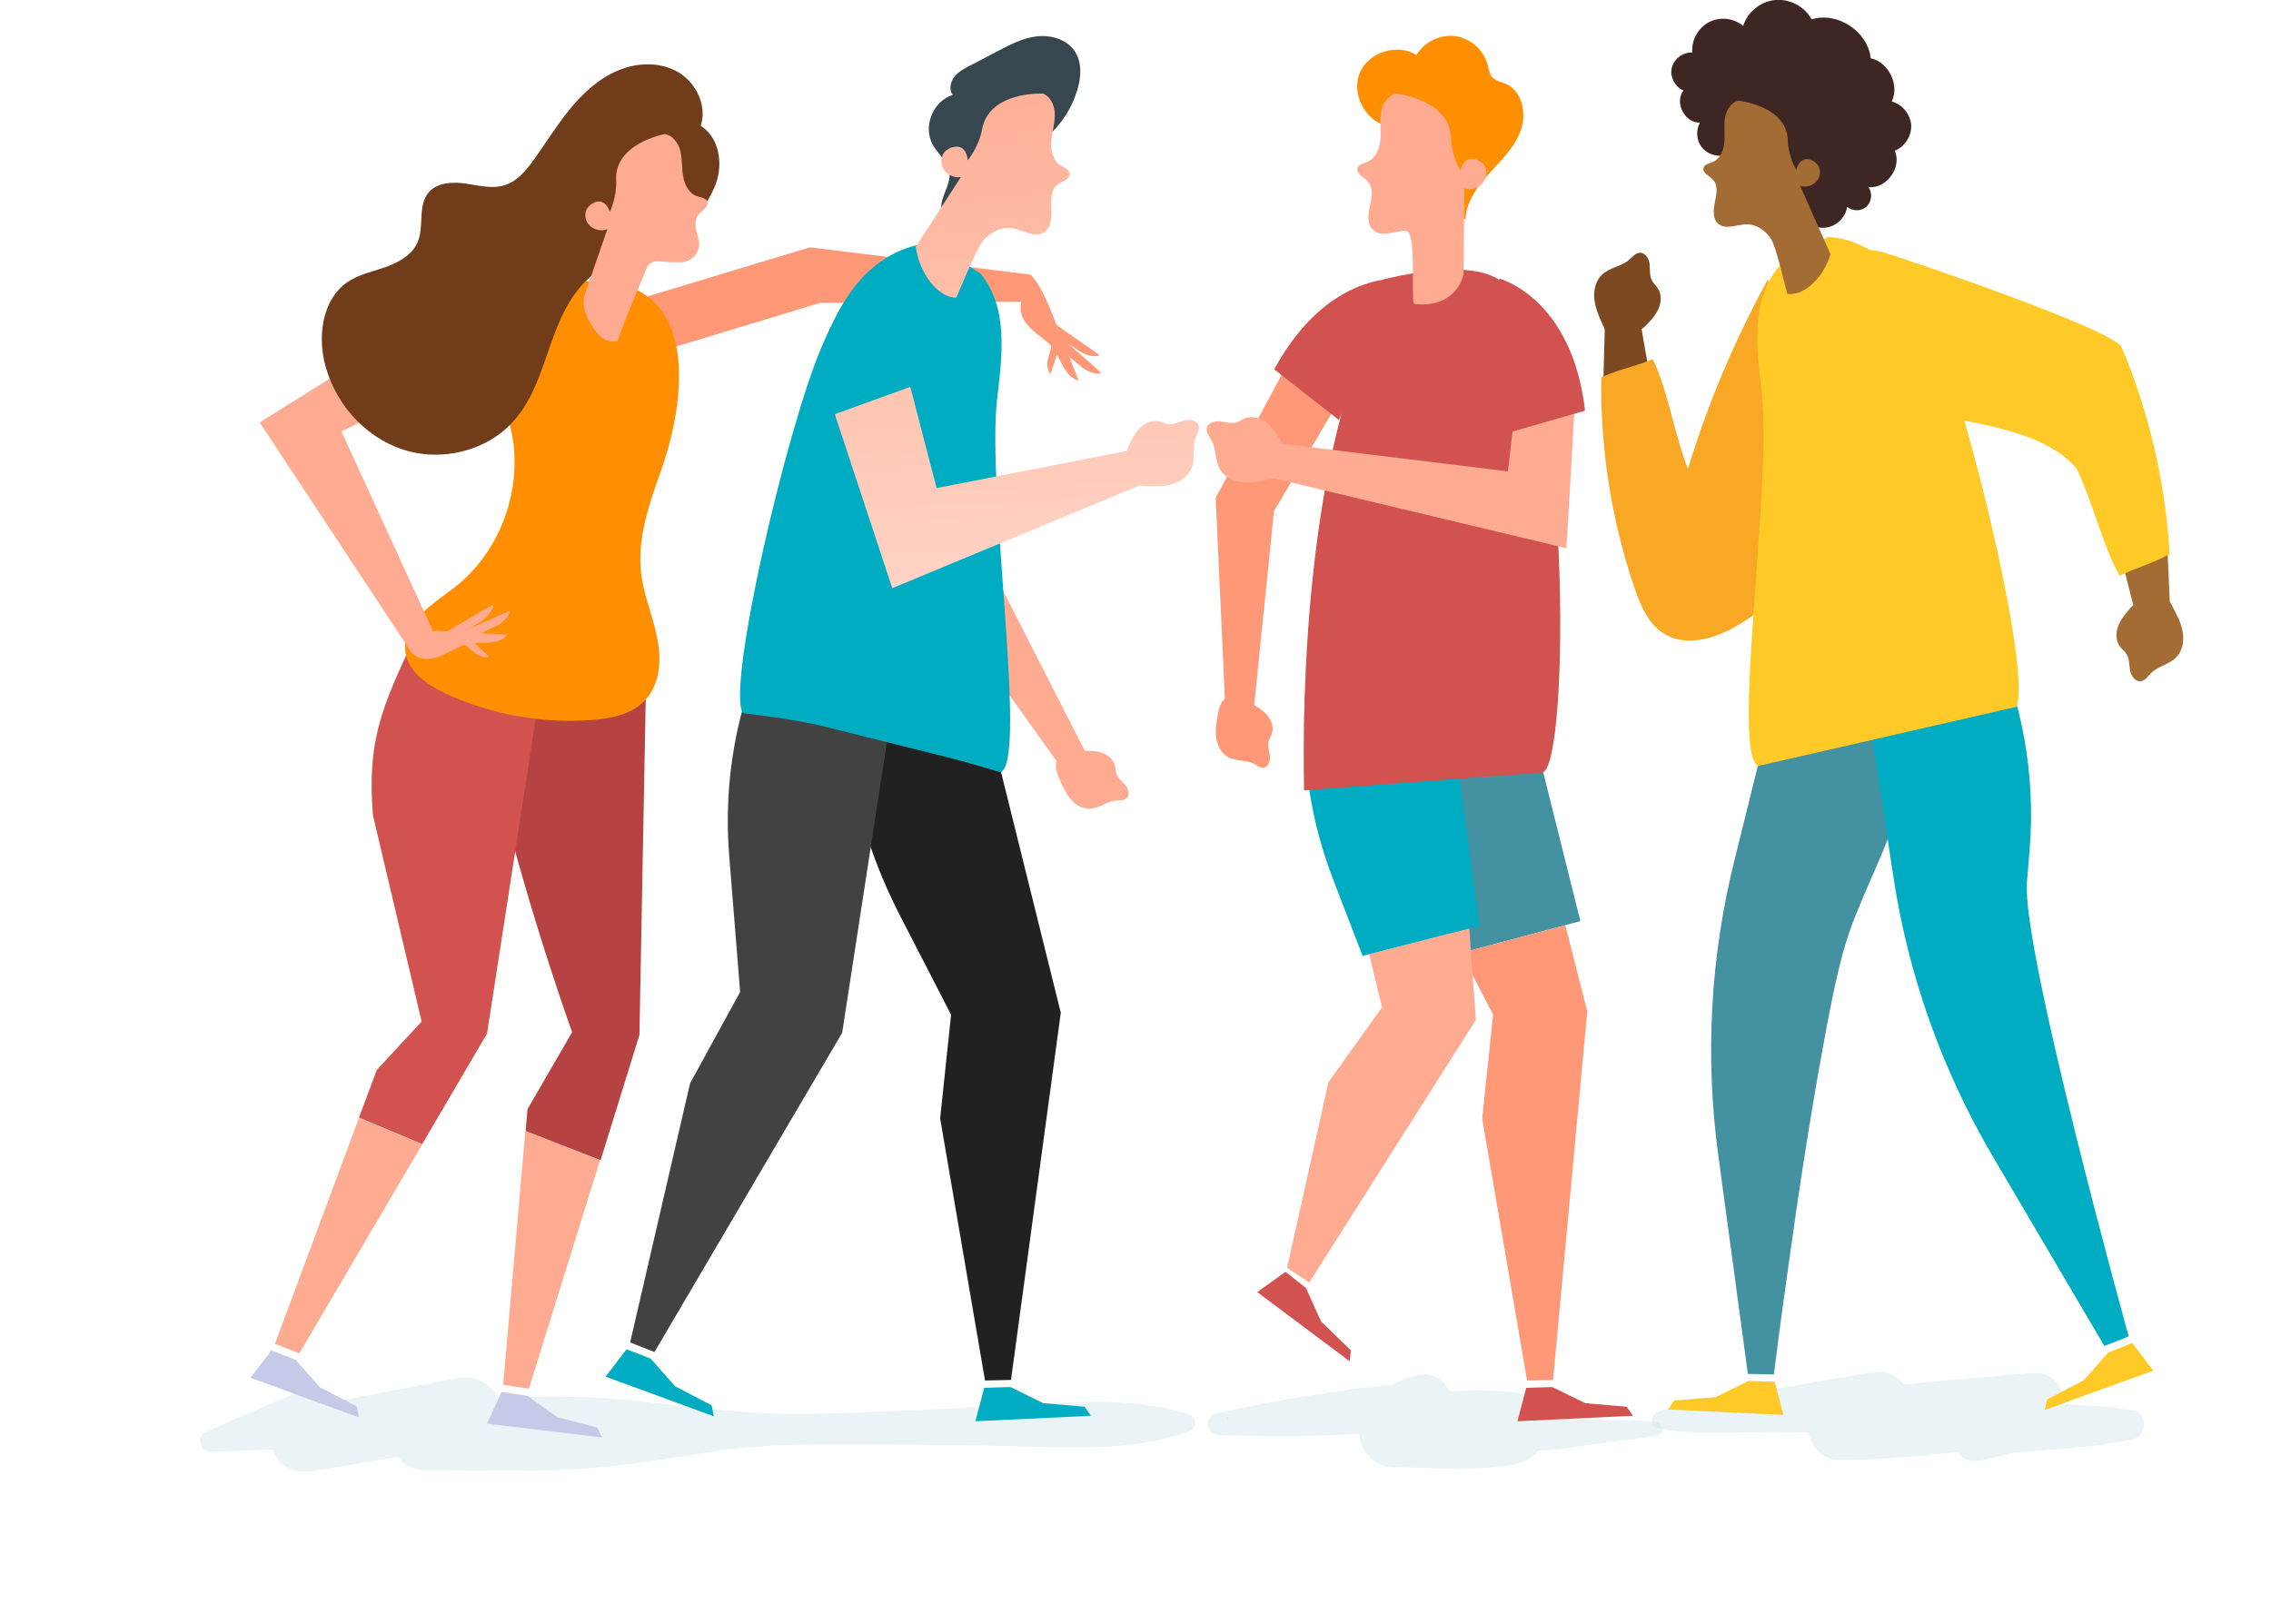 <?xml version="1.0" encoding="utf-8"?>
<!-- Generator: Adobe Illustrator 19.0.0, SVG Export Plug-In . SVG Version: 6.00 Build 0)  -->
<svg version="1.1" id="Layer_1" xmlns="http://www.w3.org/2000/svg" xmlns:xlink="http://www.w3.org/1999/xlink" x="0px" y="0px"
	 viewBox="109 100.4 830 593.6" style="enable-background:new 109 100.4 830 593.6;" xml:space="preserve">
<style type="text/css">
	.st0{opacity:0.22;}
	.st1{opacity:0.5;fill:#4491A1;}
	.st2{fill:#4491A1;}
	.st3{fill:#FFAB91;}
	.st4{fill:#B74242;}
	.st5{fill:#C5CAE9;}
	.st6{fill:#D1524F;}
	.st7{fill:#FF9877;}
	.st8{fill:#FF8F00;}
	.st9{fill:#713C1A;}
	.st10{fill:#212121;}
	.st11{fill:#00ACC1;}
	.st12{fill:#424242;}
	.st13{fill:#37474F;}
	.st14{fill:url(#SVGID_1_);}
	.st15{fill:url(#SVGID_2_);}
	.st16{fill:url(#SVGID_3_);}
	.st17{fill:#7D4921;}
	.st18{fill:#F9A825;}
	.st19{fill:#FFCA28;}
	.st20{fill:#A46C35;}
	.st21{fill:#3E2723;}
</style>
<g>
	<g class="st0">
		<path class="st1" d="M543.5,617.4c-21.8-7-45.6-4.2-68-3.1c-23.5,1.2-47,2.4-70.5,2.9c-23.4,0.5-45.7-3-68.8-5.2
			c-15-1.4-30.1-1.2-45.2-0.6c-2.4-4.9-7.8-8.5-14.4-7.3c-14.6,2.8-29.3,5.6-43.9,8.4c-2.6-3.7-7.2-6.1-11.7-4.3
			c-12.5,4.9-24.8,10.3-37,15.8c-3.5,1.5-1.6,7.1,1.9,7c7.6-0.2,15.1-0.4,22.7-0.7c1.8,5.4,7.6,9,14.2,7.9
			c10.5-1.8,21.1-3.5,31.6-5.3c2.2,2.9,5.5,4.9,9.7,4.9c23.4-0.1,47.2,1,70.5-1.7c11.3-1.3,22.7-3.2,34-5
			c12.2-1.9,24.1-2.5,36.5-2.7c23-0.2,45.9,0.1,68.8,0.5c23,0.4,47.7,2.6,69.7-5.3C546.5,622.6,546.7,618.4,543.5,617.4z"/>
		<path class="st2" d="M557.7,618.5c-0.3,0-0.3,0.5,0,0.5C558.1,619.1,558.1,618.5,557.7,618.5z"/>
		<path class="st1" d="M714.3,620.2c-8.5-1-17.4-0.5-26-1c-4.3-0.3-8.6-0.4-13-0.4c-0.5,0-1.3,0.1-2.2,0.2c-1.2-4.5-4.5-8.7-9.2-9.4
			c-8.1-1.2-16.6-1.2-25-0.7c-2.5-4.6-7.8-7.7-13.1-5.4c-2.9,0.6-5.5,1.6-7.9,3.1c-4.1,0.7-8.7,0.7-11.9,1.2
			c-5.9,0.8-11.8,1.7-17.7,2.6c-11.8,1.8-23.4,4.1-35,6.7c-4.5,1-3.3,7.7,1.1,7.9c12,0.4,23.9,0.6,36,0.2c5.1-0.2,10.3-0.4,15.4-0.6
			c0.4,6.3,5.1,12,12.7,12.1c14.8,0.2,30.9,1.6,45.5-1.3l-0.2-0.2c2.9-0.7,5.5-2.2,7.3-4.6c1.7,0,3.3,0,4.3-0.1
			c4.3-0.4,8.4-1,12.6-1.7c8.9-1.5,18.1-1.9,26.9-3.9C717.7,624.1,716.7,620.5,714.3,620.2z"/>
		<path class="st1" d="M888.7,616c-8.4-1.4-16.6-2-25.1-2.3c-0.3-6.4-4.4-12.2-12.5-11.4c-15.3,1.5-30.9,2.5-46.3,4.2
			c-2.4-3.3-6.6-5.4-11.9-4.5c-13.1,2.2-26.1,4.7-39.2,6.8c-12.9,2.1-26.7,3-38.9,7.8c-2.5,1-3.2,5.2,0,5.8
			c12.8,2.7,26.3,1.6,39.3,1.5c5.3,0,10.6,0,15.9,0.1c1,5.4,5.4,10.2,11.7,10.1c14.1-0.1,28.4-1.4,42.6-2.9
			c2.4,2.8,6.2,4.2,10.8,2.5c2.9-0.5,5.7-1.2,8.6-2.1c6.4-1,13.2-1,19.3-1.6c8.7-0.8,17.2-1.7,25.8-3.6
			C893.7,625.2,894,616.9,888.7,616z"/>
	</g>
	<g>
		<g>
			<g>
				<path class="st3" d="M301,513.8l-8.1,92.8c3.1,0.5,6.3,0.9,9.4,1.4l26-83.5L301,513.8z"/>
				<path class="st4" d="M342.7,478.7l2.3-122.7l-58.6-24.2l-0.7,3.4c-6.9,32.9,32.4,142.5,32.4,142.5l-16.3,28.1l-0.7,8l27.4,10.7
					L342.7,478.7z"/>
				<polygon class="st5" points="292.3,609.2 301.7,610.6 312.6,618.4 327.3,622.2 329,625.8 287,620.8 				"/>
			</g>
			<g>
				<path class="st3" d="M209.5,591.6c2.9,1.2,5.9,2.3,8.9,3.5l44.9-76.4l-23.1-9.7L209.5,591.6z"/>
				<path class="st6" d="M265.5,322.5l-5.5,11.9c-11.5,24.7-16.9,36.9-14.7,64l17.8,75.4l-16.4,17.7l-6.5,17.4l23.1,9.7l23.7-40.4
					l17.7-114.5L265.5,322.5z"/>
				<polygon class="st5" points="208.2,594 217.1,597.5 225.9,607.5 239.4,614.5 240.2,618.5 200.5,604 				"/>
			</g>
			<g>
				<g>
					<polygon class="st7" points="339.2,210.7 405,190.8 485.8,200.8 485.8,210.7 408.8,211.1 344.8,230.5 					"/>
					<g>
						<path class="st7" d="M483.7,208.6c-2,1.9-2.1,5.3-1,7.8c1.2,2.5,3.3,4.5,5.5,6.2c2.2,1.7,4.5,3.4,6.1,5.7
							c1.4,2,2.2,4.4,3.5,6.5s3,4.2,5.4,4.7c-3-7.7-6-15.3-9.1-23c-2.2-5.5-4.4-11.2-8.3-15.6c-0.4,0.4-0.9,0.7-1.3,1.1L483.7,208.6
							z"/>
						<path class="st7" d="M498.8,230.3c-0.8-0.4-1.6-0.8-2.4-1.1c1.1-1.3-1.3-4.8-0.4-6.2c4,3.8,11.5,9.9,15.5,13.8
							c-2.4,0.5-4.9-0.6-6.9-2C502.7,233.3,501,231.5,498.8,230.3z"/>
						<path class="st7" d="M497.6,225.2c-0.8-0.3-1.6-0.6-2.5-0.8c0.9-1.4-1.8-4.6-1.1-6.1c4.4,3.4,12.5,8.6,16.9,12
							c-2.3,0.8-4.9-0.1-7-1.3C501.8,227.7,499.8,226.2,497.6,225.2z"/>
						<path class="st7" d="M493.3,226.4c0.1-0.6,0-1.3-0.1-1.9c1.4,0.4,3.2-2.2,4.6-2c-1.5,3.9-3.4,10.7-4.9,14.6
							c-1.2-1.5-1.3-3.5-0.9-5.3C492.4,229.9,493.1,228.2,493.3,226.4z"/>
					</g>
				</g>
				<path class="st8" d="M295.2,255.2c5.8,21.4-2.3,45.9-19.7,59.6c-8.2,6.4-19.4,13-18.4,23.4c0.7,7.7,8.2,12.7,15.2,15.9
					c16.4,7.5,34.6,10.8,52.6,9.5c7.3-0.5,15.2-2,20.1-7.5c5.3-5.9,5.8-14.7,4.2-22.4c-1.5-7.8-4.7-15.1-5.8-23
					c-1.7-12.9,2.7-25.7,7.1-38c7.9-22,15.2-63.8-18.1-69.3c-11.5-1.9-25.1,3.5-34.4,9.9C282.4,224.4,291.2,240.4,295.2,255.2z"/>
				<g>
					<polygon class="st3" points="283.2,205.2 203.9,254.8 259.5,339.1 268.2,333.2 233.8,258.1 294.4,228.5 					"/>
					<g>
						<path class="st3" d="M258.2,337.1c0.9,2.6,3.9,4.1,6.7,4.2c2.8,0,5.5-1.2,7.9-2.4c2.5-1.3,5-2.7,7.7-3.2
							c2.4-0.5,4.9-0.2,7.4-0.4c2.4-0.2,5-0.9,6.5-2.9c-8.2-0.5-16.5-0.9-24.7-1.4C263.8,330.5,258.2,337.1,258.2,337.1z"/>
						<path class="st3" d="M284.2,332.4c-0.7,0.5-1.3,1.1-1.9,1.7c-0.7-1.5-4.9-0.8-5.8-2.2c5.2-2,13.8-6.2,19-8.3
							c-0.6,2.4-2.6,4.2-4.7,5.4C288.6,330.2,286.2,331,284.2,332.4z"/>
						<path class="st3" d="M279.1,331.4c-0.6,0.6-1.2,1.2-1.7,1.9c-0.9-1.4-5-0.3-6-1.6c4.9-2.6,13-7.8,18-10.4
							c-0.3,2.4-2.1,4.4-4.1,5.9C283.1,328.7,280.9,329.8,279.1,331.4z"/>
						<path class="st3" d="M278.3,335.8c-0.6-0.3-1.2-0.6-1.8-0.8c0.9-1.1-0.7-3.8,0.1-5c2.9,2.9,8.3,7.6,11.2,10.5
							c-1.9,0.5-3.8-0.3-5.2-1.4C281.2,338.1,279.9,336.7,278.3,335.8z"/>
					</g>
				</g>
			</g>
			<g>
				<path class="st9" d="M370.5,167.9c2.9-7.5,1.4-17.3-5.4-21.5c2.4-7.3-1.6-15.7-8.2-19.6c-6.6-3.9-15.1-3.6-22.1-0.6
					c-7.1,3-12.8,8.3-17.7,14.3c-4.8,5.9-8.8,12.5-13.3,18.7c-2.7,3.7-5.8,7.4-10.1,8.8c-4.6,1.6-9.7,0.2-14.5-0.5
					c-4.8-0.7-10.5-0.4-13.6,3.3c-4,4.8-1.5,12.4-4,18.2c-2,4.6-6.9,7.3-11.6,9c-4.8,1.7-9.9,2.7-14,5.5c-8.8,6-10.8,18.5-8.5,28.9
					c3.3,14.6,14.2,27.4,28.4,32.2c14.2,4.8,31.1,0.8,41-10.5c11.2-12.7,12.1-31.7,21.7-45.6c7.8-11.3,18.8-14.6,31-18.9
					C358.8,186.4,367,176.9,370.5,167.9z"/>
				<g>
					<path class="st3" d="M351.9,149.4c3,0.4,5.1,3.4,5.8,6.4c0.7,3,0.4,6.1,1,9.1c0.5,3,2.1,6.2,5,7.2c1.4,0.5,3.3,0.6,3.8,2
						c0.7,1.9-1.8,3.1-3.1,4.6c-2,2.3-1.1,5.8-0.2,8.7c0,0,0,0.1,0,0.1c1.4,4.4-2,8.8-6.6,8.8c-2.1,0-4.9-0.1-8.2-0.4
						c-1.7-0.1-3.3,0.8-4,2.4c-2.8,6.7-10,23.9-10.6,26.7c-5.2,1.3-8.6-3-11.6-9.7c-1.1-2.4-1.2-5.1-0.4-7.5l8.2-23.7
						c-2,1-4.5,0.4-6.2-1c-1.7-1.4-2.4-4-1.5-6c0.9-2,6.1-6.1,8.6,0.7c0,0,2.6-5.3,2.3-11.5C333.4,152.9,351.9,149.4,351.9,149.4z"
						/>
				</g>
			</g>
		</g>
		<g>
			<g>
				<polygon class="st3" points="471.4,268.9 473.1,311.4 505.9,375.7 495.7,379.4 452.6,318.9 448.4,267.5 				"/>
				<path class="st3" d="M504.6,374.9c2.4-0.1,4.8-0.1,7,0.6c2.2,0.7,4.3,2.4,4.9,4.7c0.2,1,0.2,2,0.5,3c0.6,1.7,2.1,2.8,3.3,4.2
					c1.1,1.4,1.8,3.6,0.4,4.8c-1,0.9-2.5,0.7-3.8,0.8c-3.3,0.3-6,2.8-9.3,3c-2.9,0.2-5.6-1.4-7.4-3.6s-3-4.9-4.1-7.5
					c-0.6-1.5-1.2-3-1.2-4.6c0-1.6,0.8-3.3,2.3-3.9L504.6,374.9z"/>
			</g>
			<g>
				<g>
					<path class="st10" d="M468.8,358.2l-52.1-23l-0.1,3.5c-1.3,33.6,6.1,66.9,21.5,96.7l18.5,35.9l-4,37.9L469,605
						c3.2-0.1,6.3-0.1,9.5-0.2l18.2-134.2L468.8,358.2z"/>
					<polygon class="st11" points="468.7,607.7 478.3,607.4 490.3,613.3 505.4,614.6 507.7,617.9 465.5,619.9 					"/>
				</g>
				<g>
					<path class="st12" d="M434.4,363.5l-39.2-41.4l-5.5,11.9c-11.5,24.7-16.4,52-14.2,79.1l4,49.9l-18.3,33.4l-21.9,94.7
						c2.9,1.2,5.9,2.3,8.9,3.5l68.6-116.7L434.4,363.5z"/>
					<polygon class="st11" points="338,593.6 346.8,597 355.7,607.1 369.1,614.1 369.9,618.1 330.3,603.6 					"/>
				</g>
				<path class="st11" d="M449.3,189.3c-10.1,0.5-19.3,6.1-25.7,13.2c-6.4,7.1-10.4,15.7-14.1,24.2c-12.8,29.4-35.1,124.9-29,134.4
					c0,0,17.9,1.9,30.3,5c14.4,3.6,28.9,7.2,43.3,10.8c6.6,1.6,20.7,5.8,20.7,5.8c9.8-5.1-5.2-102-1.4-136.2
					c1.8-15.8,4.4-33.4-6.1-46.2L449.3,189.3z"/>
				<g>
					<path class="st13" d="M492.3,149.8c4.8-4.3,8.4-9.9,10.3-16.1c1.6-5,2-10.8-1.1-15c-3-4.1-8.7-5.6-13.7-5
						c-5.1,0.6-9.7,3.1-14.2,5.4c-3.4,1.8-6.8,3.6-10.3,5.4c-2.1,1.1-4.2,2.2-5.6,4.1c-1.4,1.8-1.9,4.6-0.5,6.5
						c-7.2,2.2-11,11.6-7.3,18.2c1.9,3.4,5.5,6.1,6.1,10c0.7,5-4.2,9.9-2.7,14.7L492.3,149.8z"/>
					<linearGradient id="SVGID_1_" gradientUnits="userSpaceOnUse" x1="478.644" y1="316.651" x2="468.544" y2="111.294">
						<stop  offset="0" style="stop-color:#FFD4C6"/>
						<stop  offset="1" style="stop-color:#FFAB91"/>
					</linearGradient>
					<path class="st14" d="M490.2,134.6c3,1.2,4.4,4.8,4.3,8c0,3.2-1.1,6.4-1.3,9.6c-0.2,3.2,0.6,6.9,3.3,8.6c1.3,0.8,3.2,1.4,3.4,3
						c0.2,2.1-2.6,2.8-4.3,4c-2.6,1.9-2.6,5.7-2.4,8.9c0.2,3.2,0,7-2.7,8.7c-3.5,2.1-7.8-1.1-11.8-1.6c-3.8-0.5-7.5,1.5-10.1,4.2
						c-2.6,2.8-8.5,17.7-10.1,21.2c-6.7,0-13.5-8.8-14.8-18.6l16.5-25.5c-2.3,0.5-4.7-0.7-6.1-2.5c-1.4-1.9-1.4-4.7,0-6.5
						c1.4-1.9,7.8-4.7,8.6,2.9c0,0,4-4.8,5.2-11.2C470.4,133.6,490.2,134.6,490.2,134.6z"/>
				</g>
			</g>
			<g>
				<linearGradient id="SVGID_2_" gradientUnits="userSpaceOnUse" x1="474.383" y1="316.86" x2="464.283" y2="111.504">
					<stop  offset="0" style="stop-color:#FFD4C6"/>
					<stop  offset="1" style="stop-color:#FFAB91"/>
				</linearGradient>
				<polygon class="st15" points="441.7,241.8 451.3,278.8 526.2,264.2 529.4,276.2 435.1,315.4 414.1,251.8 				"/>
				<linearGradient id="SVGID_3_" gradientUnits="userSpaceOnUse" x1="535.517" y1="313.854" x2="525.418" y2="108.498">
					<stop  offset="0" style="stop-color:#FFD4C6"/>
					<stop  offset="1" style="stop-color:#FFAB91"/>
				</linearGradient>
				<path class="st16" d="M521.2,264.1c1.1-2.5,2.3-5,4.1-7c1.9-2,4.7-3.3,7.3-2.7c1.1,0.2,2.2,0.8,3.3,1c2,0.3,4-0.8,6-1.3
					c2-0.5,4.6,0,5.2,1.9c0.4,1.5-0.5,2.9-1.1,4.3c-1.3,3.5-0.1,7.7-1.5,11.2c-1.2,3.1-4.3,5.1-7.4,6c-3.2,0.8-6.6,0.7-9.9,0.5
					c-1.9-0.1-3.8-0.2-5.5-1c-1.7-0.8-3.1-2.5-3-4.3L521.2,264.1z"/>
			</g>
		</g>
		<g>
			<path class="st8" d="M616.2,146.5c-8.1-1.7-13.4-11.6-10.3-19.3c3.1-7.7,13.7-11.1,20.8-6.7c2.8-4.8,8.7-7.6,14.2-6.9
				c5.5,0.8,10.4,5.1,11.8,10.5c0.4,1.5,0.6,3.1,1.5,4.3c1.3,1.6,3.5,1.9,5.3,2.7c5.9,2.7,7.5,10.9,5.3,17s-7.1,10.8-11.5,15.7
				c-4.4,4.8-8.6,10.5-8.7,17c-1.8-2.1-4.3-3.7-7-4.5L616.2,146.5z"/>
			<g>
				<g>
					<g>
						<path class="st2" d="M666.9,358.2l-52.1-23l-0.1,3.5c-1.3,33.6,6.1,66.9,21.5,96.7l6.9,13.3l43.5-11.6L666.9,358.2z"/>
						<path class="st7" d="M643,448.7l11.7,22.6l-4,37.9l16.4,95.8c3.2-0.1,6.3-0.1,9.5-0.2l12.5-134.7l-8-31.5L643,448.7z"/>
						<polygon class="st6" points="666.8,607.7 676.3,607.4 688.4,613.3 703.5,614.6 705.8,617.9 663.6,619.9 						"/>
					</g>
					<g>
						<polygon class="st3" points="609.4,449.2 614.1,468.6 594.5,496 579.4,563.8 587.5,569.2 648.4,473.2 646,439.7 						"/>
						<path class="st11" d="M638.6,357.5l-49.3-28.6l-1.9,13c-4,26.9-1,54.5,8.8,79.9l10.8,28l42.7-11L638.6,357.5z"/>
						<polygon class="st6" points="578.8,565.3 586.3,571.2 591.8,583.4 602.7,594 602.3,598 568.5,572.7 						"/>
					</g>
					<path class="st6" d="M659.8,205.5c-9.1-12.7-44.9-3-45-3c-6.4,7.1-3.4,15.6-7.1,24.2c-12.8,29.4-23.4,87.6-22.1,162.6l87.4-6.6
						C682.8,377.6,682.9,237.9,659.8,205.5z"/>
					<g>
						<path class="st3" d="M619.2,134.6c-3.1,0.7-5.1,4-5.5,7.2c-0.5,3.2,0.1,6.4-0.2,9.7c-0.3,3.2-1.7,6.7-4.6,8
							c-1.4,0.6-3.4,0.9-3.8,2.4c-0.5,2,2.2,3.1,3.6,4.6c2.3,2.3,1.7,6,1,9.1c-0.7,3.1-1.2,6.9,1.3,9c3.1,2.7,7.8,0.1,11.9,0.2
							c3.8,0.1,1.8,22.9,2.8,26.6c6.6,1.1,15.4-0.9,18.2-10.5l0.3-31.7c2.1,0.9,4.7,0.1,6.4-1.6c1.7-1.6,2.1-4.4,1.1-6.4
							c-1.1-2.1-6.9-5.8-9,1.5c0,0-3.2-5.4-3.4-11.8C638.9,136.7,619.2,134.6,619.2,134.6z"/>
					</g>
				</g>
				<g>
					<polygon class="st7" points="596.2,250.6 574.6,287.3 567.3,359 556.7,356.6 553.3,282.4 577.6,237 					"/>
					<path class="st7" d="M566.7,357.7c2,1.2,4.1,2.5,5.6,4.3c1.5,1.8,2.3,4.4,1.5,6.6c-0.3,0.9-0.9,1.8-1.2,2.8
						c-0.4,1.7,0.3,3.5,0.5,5.3c0.2,1.8-0.5,4-2.2,4.3c-1.3,0.2-2.4-0.8-3.6-1.4c-2.9-1.5-6.6-0.9-9.5-2.5c-2.5-1.4-3.9-4.2-4.3-7
						c-0.4-2.8,0.1-5.7,0.6-8.5c0.3-1.6,0.6-3.2,1.5-4.6c0.9-1.4,2.5-2.4,4.1-2.1L566.7,357.7z"/>
				</g>
				<g>
					<polygon class="st3" points="662.3,253.8 660.1,272.7 571.9,261.9 570.6,274.3 681.5,300.8 684.4,251 					"/>
					<path class="st3" d="M576.9,261.1c-1.5-2.3-3-4.6-5.2-6.3c-2.2-1.7-5.1-2.5-7.7-1.5c-1.1,0.4-2,1.2-3.1,1.5
						c-2,0.6-4.1-0.2-6.1-0.4c-2-0.2-4.6,0.7-4.8,2.7c-0.2,1.5,1,2.8,1.7,4.1c1.9,3.3,1.3,7.6,3.2,10.8c1.7,2.8,5,4.4,8.3,4.7
						c3.3,0.3,6.6-0.4,9.8-1.1c1.8-0.4,3.7-0.8,5.2-1.9c1.5-1.1,2.6-2.9,2.2-4.8L576.9,261.1z"/>
				</g>
				<path class="st6" d="M621.9,202.3c0,0-27.2-3.7-47.2,33.1l23.6,18.5L621.9,202.3z"/>
				<path class="st6" d="M656.9,202.2c0,0,26.6,6.8,31.4,48.3l-28.8,8.3L656.9,202.2z"/>
			</g>
		</g>
		<g>
			<g>
				<g>
					<polygon class="st17" points="713,243.7 708,215.3 695.6,216.6 694.7,250.8 					"/>
					<path class="st17" d="M709.9,220c1.9-1.9,3.9-3.9,5.1-6.4c1.2-2.5,1.4-5.6-0.1-7.8c-0.6-1-1.6-1.7-2.1-2.8c-1-1.8-0.7-4-0.9-6
						c-0.2-2-1.6-4.4-3.7-4.2c-1.5,0.1-2.5,1.5-3.7,2.5c-2.8,2.5-7.1,2.8-9.9,5.4c-2.4,2.2-3.3,5.8-2.9,9.1c0.4,3.3,1.7,6.4,3.1,9.4
						c0.8,1.7,1.5,3.4,2.9,4.7c1.4,1.3,3.4,2,5.1,1.2L709.9,220z"/>
				</g>
				<path class="st18" d="M755.1,202.6c-12.1,22-21.9,45.2-29.2,69.2c-4.8-12.4-6.4-24.1-11.2-36.4c-0.5-1.2-1-2.5-1.7-3.7
					c-4.7,2.1-12.3,3.8-17,5.9c-0.6,0.3-1.1,0.5-1.7,0.6c0,0.9-0.1,1.8-0.1,2.6c-0.1,25.2,4,50.4,12.1,74.3c2.2,6.5,5.1,13.5,11,17
					c8.3,5.1,19.3,1.5,27.6-3.6c18.8-11.5,33-30.3,38.7-51.6L755.1,202.6z"/>
			</g>
			<g>
				<g>
					<path class="st2" d="M757.5,355.9l52.1-23l0.1,3.5c0.7,19.2-1.4,38.6-6.3,57.2c-5,19-15.6,36-20.8,54.9
						c-3,11.1-5.1,22.5-7.2,33.8c-5,27.3-9.2,54.9-13,82.4c-1.8,12.7-3.5,25.4-5.1,38.1c-3.2-0.1-6.3-0.1-9.5-0.2l-10.8-79.9
						c-4.9-35.9-2.9-72.3,5.8-107.4L757.5,355.9z"/>
					<polygon class="st19" points="757.6,605.4 748,605.2 736,611.1 720.9,612.3 718.6,615.6 760.8,617.6 					"/>
				</g>
				<g>
					<path class="st11" d="M791.9,361.2l39.2-41.4l5.5,11.9c11.5,24.7,16.4,52,14.2,79.1l-1,12c-2,24.8,37.2,166.1,37.2,166.1
						c-2.9,1.2-5.9,2.3-8.9,3.5l-40.9-69.5c-18.3-31.2-30.6-65.6-36.1-101.3L791.9,361.2z"/>
					<polygon class="st19" points="888.3,591.3 879.5,594.8 870.6,604.9 857.2,611.9 856.3,615.8 896,601.4 					"/>
				</g>
				<path class="st19" d="M777,187c10.1,0.5,19.3,6.1,25.7,13.2c6.4,7.1,10.4,15.7,14.1,24.2c12.8,29.4,35.1,124.9,29,134.4
					l-94.3,21.6c-9.8-5.1,5.2-102,1.4-136.2c-1.8-15.8-4.4-33.4,6.1-46.2L777,187z"/>
			</g>
			<g>
				<g>
					<polygon class="st20" points="882.9,298.9 890,326.9 902.2,324.7 900.7,290.5 					"/>
					<path class="st20" d="M887.8,322.4c-1.8,2.1-3.6,4.2-4.6,6.7c-1,2.5-1,5.6,0.7,7.8c0.7,0.9,1.7,1.6,2.3,2.6
						c1.1,1.7,0.9,3.9,1.3,6c0.4,2,1.9,4.2,4,3.9c1.5-0.2,2.4-1.7,3.5-2.8c2.6-2.7,6.9-3.3,9.5-6.1c2.3-2.4,2.8-6,2.2-9.3
						c-0.6-3.3-2.2-6.2-3.7-9.1c-0.9-1.6-1.8-3.3-3.2-4.5c-1.4-1.2-3.6-1.7-5.2-0.8L887.8,322.4z"/>
				</g>
				<path class="st19" d="M868,271.8c5.7,12,8.2,23.5,13.8,35.5c0.6,1.2,1.2,2.4,1.9,3.6c4.5-2.4,12-4.6,16.5-7.1
					c0.5-0.3,1.1-0.5,1.7-0.7c0-0.9-0.1-1.8-0.1-2.6c-1.7-25.1-7.6-50-17.4-73.2c-2.7-6.4-80.9-33-87.6-34.8
					c-24.6-6.9-33.7,38.6-14.4,50.6C801.2,254.6,851.1,251,868,271.8z"/>
			</g>
			<g>
				<path class="st21" d="M740.2,156.9c-3.1,1.1-6.9,0.1-9-2.4c-2.2-2.5-2.5-6.4-0.9-9.3c-5.5,0.3-9.5-7.4-6-11.7
					c-3.1-1.3-5.1-5-4.3-8.3c0.8-3.3,4.1-5.8,7.5-5.6c-0.4-4.4,2.1-9,6.1-11.1c4-2.1,9.1-1.5,12.5,1.4c1.5-5.1,6.4-9,11.7-9.5
					c5.3-0.5,10.8,2.4,13.3,7.1c9.4-3,20.6,4.4,21.6,14.2c6.6,1.4,10.6,9.8,7.7,15.8c3.8,1,6.8,4.6,7.1,8.6c0.2,4-2.3,7.9-6,9.4
					c2.7,6-3,14-9.6,13.3c1.5,2.1,1.2,5.3-0.7,7.1c-1.9,1.8-5.1,1.8-7.1,0.1c-0.5,3.5-3.3,6.6-6.8,7.4c-3.4,0.9-7.3-0.5-9.5-3.4
					L740.2,156.9z"/>
				<g>
					<path class="st20" d="M744.4,137.2c-2.8,0.6-4.6,3.6-5,6.5c-0.4,2.9,0.1,5.8-0.2,8.7c-0.2,2.9-1.5,6-4.2,7.2
						c-1.3,0.6-3.1,0.8-3.4,2.2c-0.5,1.8,2,2.8,3.3,4.1c2.1,2,1.5,5.4,0.9,8.2c-0.6,2.8-1,6.3,1.2,8.1c2.8,2.4,7.1,0.1,10.8,0.2
						c3.4,0.1,6.5,2.4,8.4,5.2c1.9,2.8,5.1,17,6,20.2c6,1,13.3-5.9,15.8-14.5l-11.1-25c1.9,0.8,4.3,0.1,5.8-1.4
						c1.5-1.5,1.9-3.9,0.9-5.8c-1-1.9-6.2-5.3-8.1,1.4c0,0-2.9-4.8-3.1-10.7C762.2,139.1,744.4,137.2,744.4,137.2z"/>
				</g>
			</g>
		</g>
	</g>
</g>
</svg>
